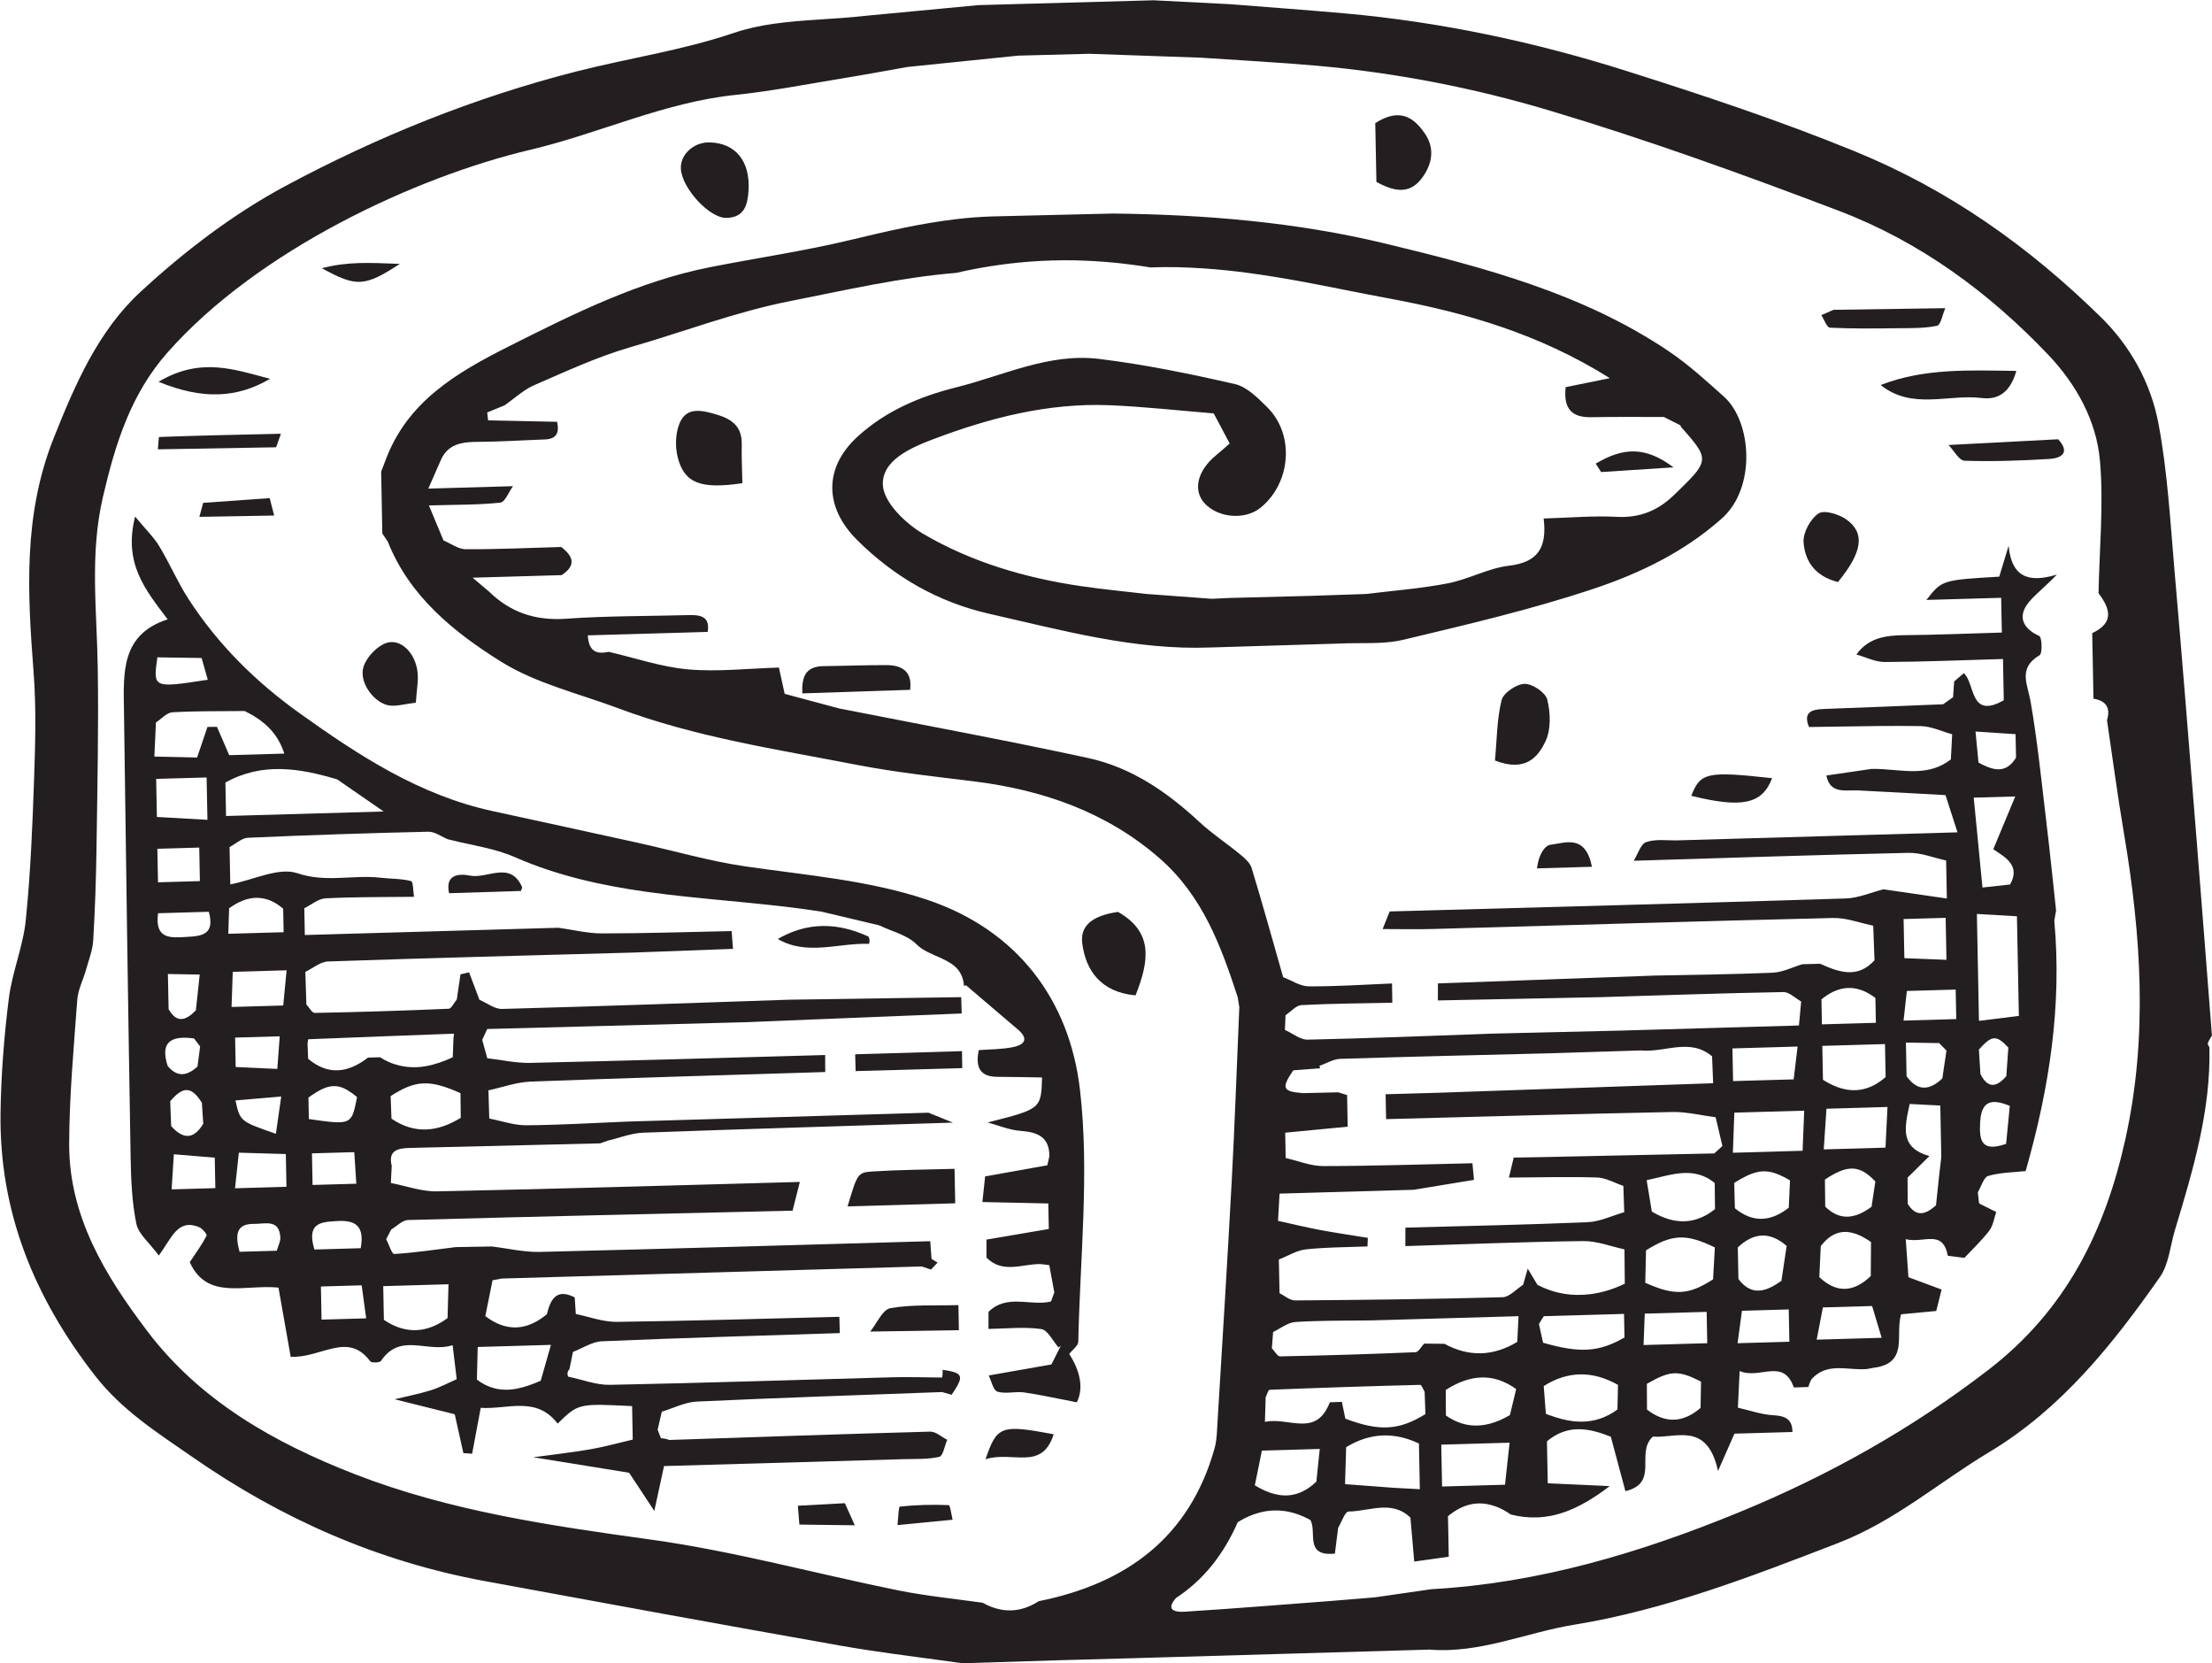 <?xml version="1.0" encoding="UTF-8" standalone="no"?>
<!-- Created with Inkscape (http://www.inkscape.org/) -->

<svg
   version="1.1"
   id="svg1"
   width="222.103"
   height="166.972"
   viewBox="0 0 222.103 166.972"
   xmlns="http://www.w3.org/2000/svg"
   xmlns:svg="http://www.w3.org/2000/svg">
  <defs
     id="defs1">
    <clipPath
       clipPathUnits="userSpaceOnUse"
       id="clipPath7437">
      <path
         d="M 0,1805.568 H 2457.46 V 0 H 0 Z"
         transform="translate(-617.939,-1438.003)"
         id="path7437" />
    </clipPath>
    <clipPath
       clipPathUnits="userSpaceOnUse"
       id="clipPath7439">
      <path
         d="M 0,1805.568 H 2457.46 V 0 H 0 Z"
         transform="translate(-496.681,-1462.14)"
         id="path7439" />
    </clipPath>
    <clipPath
       clipPathUnits="userSpaceOnUse"
       id="clipPath7441">
      <path
         d="M 0,1805.568 H 2457.46 V 0 H 0 Z"
         transform="translate(-541.255,-1446.216)"
         id="path7441" />
    </clipPath>
    <clipPath
       clipPathUnits="userSpaceOnUse"
       id="clipPath7443">
      <path
         d="M 0,1805.568 H 2457.46 V 0 H 0 Z"
         transform="translate(-524.73,-1486.143)"
         id="path7443" />
    </clipPath>
    <clipPath
       clipPathUnits="userSpaceOnUse"
       id="clipPath7445">
      <path
         d="M 0,1805.568 H 2457.46 V 0 H 0 Z"
         transform="translate(-581.407,-1465.264)"
         id="path7445" />
    </clipPath>
    <clipPath
       clipPathUnits="userSpaceOnUse"
       id="clipPath7447">
      <path
         d="M 0,1805.568 H 2457.46 V 0 H 0 Z"
         transform="translate(-553.014,-1453.868)"
         id="path7447" />
    </clipPath>
    <clipPath
       clipPathUnits="userSpaceOnUse"
       id="clipPath7449">
      <path
         d="M 0,1805.568 H 2457.46 V 0 H 0 Z"
         transform="translate(-523.498,-1506.117)"
         id="path7449" />
    </clipPath>
    <clipPath
       clipPathUnits="userSpaceOnUse"
       id="clipPath7451">
      <path
         d="M 0,1805.568 H 2457.46 V 0 H 0 Z"
         transform="translate(-534.573,-1434.328)"
         id="path7451" />
    </clipPath>
    <clipPath
       clipPathUnits="userSpaceOnUse"
       id="clipPath7453">
      <path
         d="M 0,1805.568 H 2457.46 V 0 H 0 Z"
         transform="translate(-572.476,-1508.82)"
         id="path7453" />
    </clipPath>
    <clipPath
       clipPathUnits="userSpaceOnUse"
       id="clipPath7455">
      <path
         d="M 0,1805.568 H 2457.46 V 0 H 0 Z"
         transform="translate(-618.055,-1492.555)"
         id="path7455" />
    </clipPath>
    <clipPath
       clipPathUnits="userSpaceOnUse"
       id="clipPath7457">
      <path
         d="M 0,1805.568 H 2457.46 V 0 H 0 Z"
         transform="translate(-607.233,-1478.701)"
         id="path7457" />
    </clipPath>
    <clipPath
       clipPathUnits="userSpaceOnUse"
       id="clipPath7459">
      <path
         d="M 0,1805.568 H 2457.46 V 0 H 0 Z"
         transform="translate(-498.193,-1469.401)"
         id="path7459" />
    </clipPath>
    <clipPath
       clipPathUnits="userSpaceOnUse"
       id="clipPath7461">
      <path
         d="M 0,1805.568 H 2457.46 V 0 H 0 Z"
         transform="translate(-480.764,-1493.777)"
         id="path7461" />
    </clipPath>
    <clipPath
       clipPathUnits="userSpaceOnUse"
       id="clipPath7463">
      <path
         d="M 0,1805.568 H 2457.46 V 0 H 0 Z"
         transform="translate(-529.245,-1470.318)"
         id="path7463" />
    </clipPath>
    <clipPath
       clipPathUnits="userSpaceOnUse"
       id="clipPath7465">
      <path
         d="M 0,1805.568 H 2457.46 V 0 H 0 Z"
         transform="translate(-614.693,-1497.994)"
         id="path7465" />
    </clipPath>
    <clipPath
       clipPathUnits="userSpaceOnUse"
       id="clipPath7467">
      <path
         d="M 0,1805.568 H 2457.46 V 0 H 0 Z"
         transform="translate(-534.355,-1422.271)"
         id="path7467" />
    </clipPath>
    <clipPath
       clipPathUnits="userSpaceOnUse"
       id="clipPath7469">
      <path
         d="M 0,1805.568 H 2457.46 V 0 H 0 Z"
         transform="translate(-480.714,-1488.692)"
         id="path7469" />
    </clipPath>
    <clipPath
       clipPathUnits="userSpaceOnUse"
       id="clipPath7471">
      <path
         d="M 0,1805.568 H 2457.46 V 0 H 0 Z"
         transform="translate(-596.185,-1462.608)"
         id="path7471" />
    </clipPath>
    <clipPath
       clipPathUnits="userSpaceOnUse"
       id="clipPath7473">
      <path
         d="M 0,1805.568 H 2457.46 V 0 H 0 Z"
         transform="translate(-623.169,-1487.97)"
         id="path7473" />
    </clipPath>
    <clipPath
       clipPathUnits="userSpaceOnUse"
       id="clipPath7475">
      <path
         d="M 0,1805.568 H 2457.46 V 0 H 0 Z"
         transform="translate(-533.224,-1443.148)"
         id="path7475" />
    </clipPath>
    <clipPath
       clipPathUnits="userSpaceOnUse"
       id="clipPath7477">
      <path
         d="M 0,1805.568 H 2457.46 V 0 H 0 Z"
         transform="translate(-548.172,-1414.54)"
         id="path7477" />
    </clipPath>
    <clipPath
       clipPathUnits="userSpaceOnUse"
       id="clipPath7479">
      <path
         d="M 0,1805.568 H 2457.46 V 0 H 0 Z"
         transform="translate(-489.133,-1485.02)"
         id="path7479" />
    </clipPath>
    <clipPath
       clipPathUnits="userSpaceOnUse"
       id="clipPath7481">
      <path
         d="M 0,1805.568 H 2457.46 V 0 H 0 Z"
         transform="translate(-585.615,-1458.928)"
         id="path7481" />
    </clipPath>
    <clipPath
       clipPathUnits="userSpaceOnUse"
       id="clipPath7483">
      <path
         d="M 0,1805.568 H 2457.46 V 0 H 0 Z"
         transform="translate(-594.848,-1487.335)"
         id="path7483" />
    </clipPath>
    <clipPath
       clipPathUnits="userSpaceOnUse"
       id="clipPath7485">
      <path
         d="M 0,1805.568 H 2457.46 V 0 H 0 Z"
         transform="translate(-493.061,-1502.327)"
         id="path7485" />
    </clipPath>
    <clipPath
       clipPathUnits="userSpaceOnUse"
       id="clipPath7487">
      <path
         d="M 0,1805.568 H 2457.46 V 0 H 0 Z"
         transform="translate(-536.589,-1409.096)"
         id="path7487" />
    </clipPath>
    <clipPath
       clipPathUnits="userSpaceOnUse"
       id="clipPath7489">
      <path
         d="M 0,1805.568 H 2457.46 V 0 H 0 Z"
         transform="translate(-533.193,-1407.69)"
         id="path7489" />
    </clipPath>
    <clipPath
       clipPathUnits="userSpaceOnUse"
       id="clipPath7491">
      <path
         d="M 0,1805.568 H 2457.46 V 0 H 0 Z"
         transform="translate(-527.393,-1451.828)"
         id="path7491" />
    </clipPath>
    <clipPath
       clipPathUnits="userSpaceOnUse"
       id="clipPath7493">
      <path
         d="M 0,1805.568 H 2457.46 V 0 H 0 Z"
         transform="translate(-504.219,-1456.599)"
         id="path7493" />
    </clipPath>
  </defs>
  <g
     id="layer-MC1"
     transform="translate(-6024.671,-377.4)">
    <path
       id="path7436"
       d="M 0,0 C -0.066,-1.308 0.067,-2.263 1.957,-1.599 2.043,-0.716 2.135,0.235 2.235,1.259 0.756,1.879 0.078,1.549 0,0 M -0.092,5.499 C -0.053,4.886 -0.015,4.273 0.023,3.66 0.574,2.552 1.238,2.646 1.973,3.5 1.996,3.829 2.02,4.158 2.043,4.488 2.07,4.875 2.098,5.263 2.125,5.651 v 0 C 2.012,5.772 1.908,5.878 1.81,5.968 1.615,6.148 1.445,6.265 1.283,6.318 0.877,6.451 0.515,6.185 -0.092,5.499 m 2.865,10.04 c -0.752,0.043 -1.705,0.098 -3.017,0.174 0.057,-2.934 0.104,-5.375 0.156,-8.053 1.134,0.142 2.099,0.263 3.006,0.377 -0.049,2.536 -0.094,4.858 -0.145,7.502 M 2.704,27.48 c -0.011,0.554 -0.022,1.107 -0.035,1.772 -0.972,0.064 -1.836,0.122 -3.016,0.2 0.022,-0.23 0.043,-0.447 0.062,-0.654 0.06,-0.621 0.111,-1.153 0.161,-1.685 0.77,-0.415 1.526,-0.726 2.194,-0.312 0.222,0.138 0.434,0.357 0.634,0.679 m -3.186,-3.008 c 0.058,-0.595 0.115,-1.178 0.171,-1.752 0.06,-0.619 0.119,-1.227 0.178,-1.829 0.104,-1.076 0.207,-2.132 0.309,-3.188 v 0 c 0.694,0.076 1.388,0.153 2.081,0.229 0.855,1.514 -0.529,2.123 -1.264,2.658 0.581,1.396 1.036,2.488 1.653,3.971 -1.28,-0.037 -2.005,-0.057 -3.128,-0.089 M -2.536,12.26 c -0.024,1.277 -0.041,2.139 -0.061,3.161 -1.111,-0.032 -2.072,-0.059 -3.167,-0.091 0.02,-0.995 0.036,-1.855 0.057,-2.946 0.975,-0.038 1.948,-0.077 3.171,-0.124 M -1.798,7.797 C -1.814,8.62 -1.826,9.252 -1.841,10.02 -3.089,9.984 -4.191,9.952 -5.52,9.914 -5.596,9.229 -5.666,8.596 -5.767,7.683 c 1.383,0.04 2.649,0.076 3.969,0.114 M -2.846,3.328 c 0.103,0.7 0.207,1.4 0.31,2.1 C -2.721,5.615 -2.905,5.802 -3.089,5.989 -3.825,6 -4.56,6.011 -5.59,6.027 -5.581,5.565 -5.572,5.133 -5.564,4.715 -5.556,4.298 -5.548,3.896 -5.541,3.494 -5.439,3.35 -5.334,3.226 -5.23,3.12 -4.914,2.801 -4.588,2.645 -4.25,2.635 -3.8,2.622 -3.331,2.867 -2.846,3.328 m -2.621,-7.473 c 0.005,-0.658 0.011,-1.316 0.016,-1.973 0.161,-0.262 0.328,-0.442 0.499,-0.554 0.512,-0.336 1.063,-0.061 1.628,0.444 0.079,0.74 0.158,1.481 0.236,2.221 0.054,0.473 0.109,0.946 0.163,1.419 -0.023,1.215 -0.047,2.429 -0.075,3.875 -0.652,0.033 -1.386,0.07 -2.305,0.117 -0.379,-1.739 -0.778,-3.292 1.487,-3.921 -0.549,-0.543 -1.1,-1.085 -1.649,-1.628 m -2.669,-9.666 c -1.251,-0.036 -2.382,-0.069 -3.708,-0.106 -0.139,-0.725 -0.28,-1.456 -0.467,-2.427 1.697,0.048 3.224,0.092 4.894,0.14 -0.266,0.885 -0.486,1.617 -0.719,2.393 m -0.042,7.474 c 0.096,0.635 0.191,1.27 0.286,1.905 -1.176,1.254 -2.092,1.288 -3.799,0.141 0.008,-0.679 0.016,-1.357 0.024,-2.035 v 0 c 0.287,-0.283 0.576,-0.479 0.865,-0.6 0.289,-0.122 0.579,-0.169 0.87,-0.154 0.291,0.015 0.583,0.092 0.875,0.22 0.293,0.128 0.586,0.307 0.879,0.523 m -1.033,-2.098 c -0.98,0.397 -1.922,0.267 -2.791,-0.862 -0.037,-0.779 -0.074,-1.558 -0.111,-2.337 0.163,-0.154 0.326,-0.288 0.489,-0.401 1.139,-0.794 2.268,-0.591 3.387,0.48 0.006,0.855 0.012,1.709 0.019,2.564 -0.335,0.232 -0.666,0.423 -0.993,0.556 m -2.363,9.48 c -0.068,-1.003 -0.13,-1.937 -0.205,-3.062 1.619,0.046 3.019,0.086 4.651,0.133 0.05,1.025 0.092,1.885 0.15,3.061 C -8.675,1.128 -9.999,1.09 -11.574,1.045 m 3.722,6.471 C -7.864,8.14 -7.877,8.765 -7.889,9.389 -8.06,9.52 -8.232,9.634 -8.403,9.73 c -1.198,0.676 -2.381,0.512 -3.55,-0.45 0.01,-0.553 0.021,-1.106 0.036,-1.88 1.3,0.037 2.574,0.074 4.065,0.116 m -4.035,-1.737 c 0.017,-0.861 0.033,-1.707 0.049,-2.554 h 10e-4 c 0.604,-0.384 1.204,-0.639 1.798,-0.738 0.991,-0.164 1.966,0.107 2.921,0.945 -0.015,0.782 -0.03,1.564 -0.048,2.482 -1.541,-0.044 -3,-0.086 -4.721,-0.135 m -1.861,-0.051 c -1.73,-0.05 -3.259,-0.093 -4.909,-0.141 0.016,-0.833 0.03,-1.554 0.047,-2.46 1.484,0.042 2.903,0.083 4.564,0.13 0.083,0.685 0.181,1.495 0.298,2.471 m 0.375,-7.847 c 0.042,1.047 0.079,1.962 0.122,3.02 -1.842,-0.052 -3.404,-0.097 -5.262,-0.15 -0.038,-1.045 -0.073,-1.963 -0.112,-3.02 1.835,0.052 3.395,0.097 5.252,0.15 m -4.085,-4.941 c 1.015,-0.395 2.029,-0.145 3.044,0.654 0.031,0.685 0.061,1.37 0.093,2.055 -0.302,0.185 -0.574,0.32 -0.836,0.431 -0.117,0.049 -0.234,0.094 -0.346,0.129 -0.453,0.139 -0.877,0.163 -1.334,0.053 -0.493,-0.119 -1.027,-0.385 -1.684,-0.801 0.016,-0.636 0.031,-1.272 0.048,-1.908 0.338,-0.279 0.676,-0.482 1.015,-0.613 m 2.885,-2.226 c -1.252,1.091 -2.478,1.031 -3.681,-0.114 0.016,-0.793 0.032,-1.586 0.048,-2.379 1.011,-1.339 2.114,-0.936 3.238,-0.136 0.131,0.877 0.263,1.753 0.395,2.629 m -3.367,-4.883 c -0.095,-0.697 -0.191,-1.41 -0.33,-2.443 1.567,0.045 2.657,0.076 3.902,0.112 -0.016,0.832 -0.03,1.554 -0.047,2.432 -1.148,-0.032 -2.231,-0.064 -3.525,-0.101 M -54.1,-24.698 c -0.04,-0.195 -0.082,-0.398 -0.124,-0.609 -0.129,-0.629 -0.269,-1.317 -0.409,-2.004 v -0.001 c 1,-0.612 1.984,-0.907 2.942,-0.694 0.191,0.043 0.382,0.106 0.571,0.19 0.379,0.17 0.753,0.426 1.122,0.782 0.079,0.76 0.158,1.519 0.256,2.461 -1.394,-0.04 -2.686,-0.077 -4.358,-0.125 m 34.129,18.181 c -0.007,0.657 -0.014,1.315 -0.021,1.973 -0.205,0.167 -0.411,0.301 -0.618,0.407 -0.209,0.106 -0.418,0.184 -0.629,0.239 -0.106,0.028 -0.211,0.049 -0.318,0.066 -0.212,0.033 -0.425,0.045 -0.64,0.042 -0.964,-0.015 -1.946,-0.347 -2.916,-0.544 -0.013,-0.003 0.114,-0.718 0.176,-1.1 0.069,-0.42 0.138,-0.841 0.207,-1.262 0.605,-0.362 1.208,-0.6 1.806,-0.692 0.997,-0.153 1.982,0.102 2.953,0.871 m -2.677,-2.134 c -0.195,-0.009 -0.388,-0.035 -0.584,-0.079 -0.392,-0.088 -0.793,-0.248 -1.235,-0.482 -0.222,-0.117 -0.453,-0.252 -0.699,-0.406 -0.019,-0.815 -0.038,-1.631 -0.057,-2.446 0.83,-0.368 1.496,-0.591 2.101,-0.662 0.202,-0.024 0.397,-0.031 0.589,-0.022 0.385,0.02 0.758,0.108 1.151,0.264 0.392,0.158 0.804,0.384 1.266,0.681 0.044,0.801 0.089,1.602 0.134,2.403 -1.082,0.528 -1.886,0.781 -2.666,0.749 m -2.444,-12.957 c 1.368,-1.061 2.713,-1.013 4.034,0.122 0.012,0.661 0.024,1.322 0.036,1.984 -0.216,0.109 -0.414,0.204 -0.599,0.286 -0.923,0.406 -1.506,0.455 -2.334,0.125 -0.331,-0.132 -0.701,-0.325 -1.147,-0.58 0.004,-0.646 0.007,-1.291 0.01,-1.937 m 4.538,4.996 c -0.018,0.915 -0.03,1.556 -0.046,2.36 -1.518,-0.043 -2.953,-0.085 -4.661,-0.133 -0.028,-0.731 -0.056,-1.455 -0.091,-2.364 1.573,0.045 3,0.086 4.798,0.137 m -8.77,3.697 c 0.848,0.111 1.709,0.373 2.559,0.785 -0.008,0.862 -0.017,1.724 -0.025,2.586 v 0 c -0.518,0.11 -1.036,0.269 -1.553,0.399 -0.518,0.13 -1.036,0.231 -1.554,0.224 -4.466,-0.057 -8.931,-0.24 -13.397,-0.378 10e-4,0.464 0.002,0.927 0.003,1.391 4.583,0.126 9.166,0.214 13.745,0.411 0.92,0.039 1.826,0.491 2.739,0.752 -0.022,0.66 -0.044,1.32 -0.066,1.98 v 0 c -0.165,0.056 -0.33,0.121 -0.494,0.189 -0.494,0.204 -0.987,0.427 -1.488,0.442 -2.21,0.07 -4.426,0.007 -6.639,-0.006 0.12,0.502 0.241,1.003 0.361,1.505 0.69,0.012 1.38,0.024 2.07,0.036 4.346,0.093 8.693,0.185 13.039,0.278 0.204,0.186 0.407,0.371 0.611,0.556 -0.17,0.723 -0.339,1.446 -0.509,2.17 0,0 0,0 0,0 -0.457,0.058 -0.914,0.139 -1.372,0.214 -0.359,0.058 -0.719,0.113 -1.078,0.147 -0.272,0.025 -0.544,0.038 -0.816,0.032 -7.186,-0.143 -14.371,-0.35 -21.557,-0.536 -0.01,0.534 -0.021,1.068 -0.036,1.873 1.355,0.039 2.701,0.078 4.048,0.116 6.874,0.238 13.748,0.477 20.623,0.715 -0.027,0.675 -0.054,1.351 -0.081,2.027 -0.313,0.266 -0.635,0.441 -0.963,0.551 -0.219,0.074 -0.44,0.119 -0.663,0.142 -0.224,0.024 -0.449,0.026 -0.676,0.015 -1.019,-0.049 -2.065,-0.371 -3.07,-0.266 -2.295,-0.072 -4.589,-0.144 -6.884,-0.216 -5.248,-0.132 -10.497,-0.249 -15.744,-0.417 -0.53,-0.018 -1.054,-0.346 -1.58,-0.529 l 0.058,-0.179 c -0.675,-0.052 -1.35,-0.104 -2.024,-0.156 -0.917,-1.355 -0.814,-1.595 0.734,-1.718 0.886,0.021 1.77,0.042 2.656,0.062 0.221,-0.07 0.442,-0.14 0.664,-0.21 0.014,-0.747 0.029,-1.493 0.046,-2.378 -1.589,-0.153 -2.998,-0.288 -4.708,-0.452 0.006,-0.342 0.012,-0.666 0.019,-0.98 0.006,-0.314 0.012,-0.619 0.017,-0.924 l 10e-4,-10e-4 c 0.165,-0.037 0.33,-0.084 0.495,-0.13 0.305,-0.085 0.61,-0.174 0.914,-0.255 0.47,-0.126 0.941,-0.225 1.412,-0.225 3.748,0.003 7.497,0.131 11.245,0.213 0.039,-0.417 0.078,-0.834 0.117,-1.251 -1.511,-0.249 -3.022,-0.497 -4.533,-0.746 -3.348,-0.096 -6.696,-0.192 -10.112,-0.29 -0.054,-0.96 -0.085,-1.505 -0.115,-2.051 1.044,-0.229 2.083,-0.483 3.133,-0.681 1.205,-0.226 2.419,-0.402 3.63,-0.6 -0.004,-0.105 -0.008,-0.209 -0.012,-0.314 -0.004,-0.111 -0.008,-0.221 -0.012,-0.332 -1.161,-0.047 -2.327,-0.054 -3.486,-0.125 -0.386,-0.023 -0.772,-0.054 -1.156,-0.096 -0.697,-0.075 -1.358,-0.498 -2.036,-0.764 0.018,-0.845 0.036,-1.69 0.054,-2.535 v 0 c 0.193,-0.095 0.387,-0.232 0.58,-0.345 0.194,-0.112 0.387,-0.201 0.581,-0.2 5.213,0.037 10.428,0.098 15.64,0.241 0.519,0.014 1.028,0.608 1.542,0.933 0.117,0.406 0.234,0.813 0.351,1.22 0.242,-0.404 0.484,-0.809 0.726,-1.213 1.233,-0.656 2.612,-0.891 4.026,-0.706 m -3.547,-6.924 c 0.053,-0.698 0.107,-1.397 0.161,-2.095 0.104,-0.041 0.207,-0.074 0.31,-0.111 0.586,-0.212 1.169,-0.373 1.747,-0.439 0.227,-0.026 0.453,-0.038 0.678,-0.035 0.451,0.007 0.898,0.076 1.341,0.223 0.443,0.148 0.882,0.373 1.316,0.692 0.013,0.618 0.027,1.236 0.041,1.853 -0.468,0.265 -0.936,0.464 -1.403,0.597 -0.467,0.133 -0.933,0.199 -1.399,0.195 -0.467,-0.004 -0.932,-0.077 -1.398,-0.223 -0.465,-0.145 -0.93,-0.363 -1.394,-0.657 m -0.049,3.262 c 0.699,-0.2 1.311,-0.344 1.866,-0.43 0.555,-0.087 1.053,-0.116 1.525,-0.086 0.942,0.061 1.776,0.359 2.741,0.911 -0.011,0.544 -0.021,1.087 -0.034,1.776 -2.064,-0.06 -4.056,-0.117 -6.047,-0.173 0,0 0,-10e-4 0,-10e-4 h -10e-4 c -0.121,-0.195 -0.241,-0.39 -0.362,-0.585 0.104,-0.471 0.208,-0.941 0.312,-1.412 m -7.428,-0.081 c 1.845,-1.001 3.673,-0.948 5.483,0.144 0.027,0.536 0.054,1.072 0.096,1.937 -1.891,-0.054 -3.745,-0.107 -5.58,-0.16 -1.836,-0.052 -3.652,-0.105 -5.469,-0.157 -1.44,-0.021 -2.882,-0.01 -4.32,-0.054 -0.48,-0.015 -0.959,-0.035 -1.438,-0.066 -0.571,-0.036 -1.12,-0.489 -1.679,-0.752 -0.032,-0.408 -0.063,-0.816 -0.094,-1.224 0.052,-0.053 0.103,-0.118 0.155,-0.186 0.155,-0.204 0.31,-0.43 0.463,-0.427 3.402,0.065 6.803,0.169 10.203,0.314 0.224,0.009 0.434,0.423 0.651,0.648 0.51,-0.006 1.019,-0.011 1.529,-0.017 m 4.932,-5.367 c 0.031,0.13 0.062,0.26 0.093,0.39 0.125,0.523 0.25,1.047 0.375,1.57 v 0 c -0.886,0.64 -1.771,0.907 -2.655,0.871 -0.442,-0.017 -0.883,-0.11 -1.325,-0.27 -0.441,-0.159 -0.883,-0.385 -1.324,-0.667 0.005,-0.642 0.009,-1.284 0.014,-1.925 v 0 c 0.2,-0.14 0.401,-0.259 0.601,-0.359 0.402,-0.199 0.803,-0.319 1.205,-0.371 1.004,-0.128 2.009,0.175 3.016,0.761 m -5.173,-2.227 c 0.021,-1.087 0.039,-2.027 0.061,-3.152 1.567,0.045 3.075,0.088 4.74,0.135 0.112,1.023 0.216,1.979 0.346,3.165 -1.762,-0.051 -3.366,-0.097 -5.147,-0.148 m -7.248,-2.972 v -0.001 c 1.214,-0.091 2.428,-0.183 3.642,-0.275 0.27,-0.014 0.539,-0.029 0.855,-0.046 0.317,-0.016 0.68,-0.036 1.136,-0.061 -0.023,1.223 -0.045,2.331 -0.066,3.439 -1.868,0.89 -3.696,0.816 -5.483,-0.273 -0.028,-0.928 -0.056,-1.856 -0.084,-2.783 m 0.023,4.928 c 2.573,-0.969 4.032,-0.886 6.031,0.344 -0.019,0.559 -0.038,1.118 -0.057,1.676 v 0.001 c -0.028,0.045 -0.056,0.101 -0.084,0.158 -0.029,0.059 -0.058,0.12 -0.086,0.175 -0.057,0.109 -0.113,0.194 -0.168,0.193 -3.781,-0.095 -7.562,-0.219 -11.342,-0.371 -0.104,-0.004 -0.197,-0.364 -0.295,-0.558 -0.012,-0.409 -0.025,-0.818 -0.04,-1.322 -0.005,-0.167 -0.011,-0.346 -0.016,-0.538 0.219,0.05 0.445,0.069 0.673,0.068 0.229,0 0.46,-0.021 0.692,-0.048 0.231,-0.027 0.462,-0.061 0.69,-0.09 0.972,-0.121 1.887,-0.132 2.525,0.912 0.11,0.181 0.215,0.384 0.308,0.636 l 0.454,0.014 c 0.151,0.005 0.302,0.01 0.453,0.015 0.088,-0.422 0.175,-0.843 0.262,-1.265 m 37.177,90.957 c -7.199,2.738 -14.463,5.363 -21.847,7.567 -5.656,1.688 -11.508,2.828 -17.441,3.356 -1.454,0.13 -2.91,0.231 -4.367,0.326 -1.456,0.094 -2.914,0.181 -4.37,0.281 -0.875,0.03 -1.749,0.061 -2.624,0.092 -1.936,0.068 -3.872,0.136 -5.808,0.204 -1.79,-0.047 -3.58,-0.093 -5.37,-0.14 v 0 c -2.776,-0.285 -5.551,-0.569 -8.327,-0.853 -1.646,-0.29 -3.29,-0.598 -4.939,-0.866 -2.666,-0.434 -5.325,-0.958 -8.007,-1.236 -5.385,-0.556 -10.277,-2.907 -15.459,-4.131 -8.671,-2.049 -20.508,-7.557 -27.316,-15.244 -2.808,-3.17 -3.955,-6.922 -4.885,-10.899 -0.999,-4.276 -0.463,-8.5 -0.393,-12.76 0.075,-4.524 -0.027,-9.053 -0.09,-13.579 -0.033,-2.352 -0.11,-4.706 -0.25,-7.055 -0.044,-0.748 -0.339,-1.486 -0.544,-2.222 -0.212,-0.757 -0.602,-1.497 -0.658,-2.261 -0.263,-3.61 -0.597,-7.226 -0.609,-10.839 -0.018,-5.47 2.727,-9.934 5.877,-14.095 3.985,-5.263 9.573,-8.425 15.659,-10.789 7.151,-2.777 14.679,-3.867 22.265,-4.917 6.268,-0.867 12.409,-2.564 18.621,-3.821 0.526,-0.107 1.055,-0.199 1.586,-0.283 1.194,-0.189 2.397,-0.335 3.597,-0.492 0.402,-0.052 0.804,-0.104 1.205,-0.162 0.178,-0.099 0.356,-0.186 0.533,-0.26 0.533,-0.222 1.063,-0.328 1.591,-0.315 0.352,0.009 0.704,0.07 1.054,0.185 0.35,0.116 0.699,0.285 1.047,0.508 6.615,1.33 11.342,4.806 13.232,11.47 0.181,0.633 0.19,1.319 0.23,1.983 0.366,6.06 0.748,12.119 1.072,18.181 0.233,4.366 0.385,8.735 0.572,13.103 -0.041,0.25 -0.081,0.5 -0.122,0.749 -1.261,3.865 -2.644,7.621 -5.867,10.442 -3.98,3.485 -8.811,5.154 -13.875,5.79 -2.977,0.375 -5.954,0.683 -8.91,1.255 -6.056,1.173 -12.174,2.083 -17.976,4.256 -2.984,1.118 -6.217,1.87 -8.862,3.523 -3.548,2.216 -6.892,4.912 -8.527,9.033 -0.138,0.206 -0.276,0.412 -0.414,0.619 -0.029,1.552 -0.058,3.104 -0.087,4.657 0.102,0.264 0.204,0.528 0.306,0.792 1.627,4.463 5.345,6.646 9.345,8.656 4.885,2.456 9.756,4.891 15.173,5.957 3.503,0.69 7.046,1.204 10.514,2.037 1.321,0.318 2.64,0.631 3.965,0.904 1.357,0.28 2.72,0.517 4.096,0.675 0.861,0.099 1.728,0.168 2.602,0.195 3.033,0.073 6.067,0.146 9.1,0.218 6.927,-0.076 13.809,-0.638 20.531,-2.26 7.464,-1.8 14.903,-3.761 21.358,-8.111 1.484,-1.001 2.822,-2.225 4.158,-3.421 2.098,-1.881 2.437,-6.857 -0.156,-9.165 -2.857,-2.543 -6.211,-4.15 -9.708,-5.313 -4.67,-1.555 -9.49,-2.681 -14.285,-3.825 -0.575,-0.137 -1.167,-0.201 -1.767,-0.23 -0.2,-0.01 -0.401,-0.016 -0.603,-0.02 -0.805,-0.016 -1.619,0.004 -2.419,-0.036 -3.24,-0.099 -6.48,-0.198 -9.72,-0.296 -5.726,-0.221 -11.167,1.289 -16.65,2.529 -3.882,0.878 -7.177,2.771 -9.983,5.557 -2.471,2.453 -2.56,5.462 0.083,7.843 2.084,1.876 4.581,2.96 7.374,3.659 3.567,0.892 6.994,2.602 10.76,2.142 3.444,-0.421 6.86,-1.122 10.24,-1.896 0.908,-0.209 1.73,-1.05 2.438,-1.753 2.069,-2.054 1.787,-5.69 -0.513,-7.558 -1.16,-0.941 -3.184,-0.78 -4.215,0.335 -0.904,0.98 -0.539,2.474 0.88,3.629 0.346,0.281 0.676,0.581 1.012,0.872 -0.413,0.779 -0.809,1.524 -1.204,2.268 -2.653,0.214 -5.253,0.511 -7.862,0.616 -4.608,0.186 -9.013,-0.948 -13.279,-2.565 -1.679,-0.637 -3.887,-1.595 -3.78,-3.46 0.074,-1.308 1.706,-2.883 3.048,-3.668 3.618,-2.118 7.65,-3.307 11.832,-3.925 1.647,-0.244 3.308,-0.398 4.963,-0.594 1.644,-0.122 3.289,-0.244 4.933,-0.366 0.445,0.021 0.889,0.043 1.333,0.064 2.031,0.052 4.061,0.104 6.091,0.157 1.409,0.048 2.818,0.095 4.227,0.143 2.05,0.257 4.119,0.409 6.142,0.803 1.556,0.303 3.029,1.139 4.585,1.324 2.112,0.251 2.894,1.265 2.62,3.556 1.905,0.055 3.716,0.22 5.511,0.125 1.717,-0.091 3.078,0.464 4.272,1.61 0.864,0.832 1.458,1.406 1.8,1.877 0.442,0.61 0.454,1.051 0.086,1.656 -0.257,0.422 -0.695,0.922 -1.316,1.622 0,10e-4 -0.011,0.024 -0.023,0.05 -0.017,0.038 -0.038,0.083 -0.038,0.083 -0.413,0.208 -0.826,0.415 -1.239,0.622 -1.824,-0.003 -3.647,0.02 -5.47,-0.017 -1.458,-0.029 -2.101,0.627 -1.928,2.263 0.909,0.185 1.878,0.382 3.33,0.677 -5.297,3.327 -10.839,4.929 -16.579,5.992 -2.235,0.414 -4.462,0.884 -6.698,1.296 -1.269,0.234 -2.541,0.441 -3.817,0.617 -1.197,0.164 -2.399,0.289 -3.608,0.367 -1.291,0.084 -2.589,0.122 -3.899,0.066 -0.483,0.083 -0.966,0.148 -1.448,0.212 -1.25,0.165 -2.499,0.268 -3.746,0.307 -0.133,0.004 -0.266,0.011 -0.399,0.014 -1.189,0.023 -2.377,-0.009 -3.564,-0.101 -1.827,-0.142 -3.651,-0.422 -5.473,-0.84 -4.227,-0.348 -8.337,-1.304 -12.49,-2.122 -4.154,-0.817 -8.029,-2.315 -12.034,-3.47 -2.488,-0.718 -4.871,-1.828 -7.258,-2.861 -0.61,-0.264 -1.146,-0.698 -1.689,-1.115 -0.181,-0.14 -0.363,-0.277 -0.549,-0.406 -0.437,-0.18 -0.874,-0.36 -1.31,-0.539 0.022,-0.198 0.044,-0.395 0.067,-0.593 1.731,-0.036 3.463,-0.073 5.195,-0.11 0.177,-0.772 0.003,-1.296 -0.926,-1.329 -1.686,-0.059 -3.374,-0.173 -5.06,-0.181 -0.447,-0.002 -0.875,-0.025 -1.263,-0.117 -0.258,-0.062 -0.499,-0.154 -0.717,-0.293 -0.217,-0.139 -0.411,-0.324 -0.576,-0.57 -0.082,-0.123 -0.157,-0.261 -0.224,-0.416 -0.059,-0.133 -0.117,-0.266 -0.179,-0.407 -0.061,-0.141 -0.127,-0.29 -0.2,-0.456 -0.146,-0.332 -0.321,-0.73 -0.554,-1.262 2.452,0.071 4.415,0.127 6.378,0.183 -0.316,-0.432 -0.598,-1.199 -0.954,-1.238 -1.628,-0.178 -3.277,-0.151 -5.38,-0.212 0.355,-0.849 0.619,-1.485 0.862,-2.067 0.081,-0.194 0.16,-0.382 0.238,-0.57 0.139,-0.058 0.279,-0.128 0.418,-0.201 0.418,-0.218 0.835,-0.458 1.257,-0.46 2.396,-0.012 4.794,0.102 7.191,0.169 0.676,-0.513 0.989,-1.036 0.629,-1.575 -0.12,-0.18 -0.316,-0.362 -0.597,-0.545 -2.065,-0.059 -4.129,-0.118 -6.706,-0.192 0.554,-0.469 0.83,-0.703 1.037,-0.878 0.069,-0.059 0.131,-0.11 0.192,-0.162 0.201,-0.197 0.407,-0.378 0.617,-0.546 0.42,-0.335 0.858,-0.613 1.317,-0.837 0.46,-0.223 0.94,-0.391 1.443,-0.505 0.756,-0.172 1.563,-0.225 2.43,-0.163 3.076,0.217 6.168,0.192 9.253,0.273 0.221,0.006 0.432,0.002 0.622,-0.025 0.189,-0.028 0.358,-0.078 0.492,-0.166 0.268,-0.175 0.401,-0.498 0.301,-1.075 -2.218,-0.064 -4.437,-0.127 -6.72,-0.193 -0.761,-0.022 -1.529,-0.044 -2.307,-0.066 0.08,-1.271 0.701,-1.425 1.579,-1.241 1.989,-0.46 3.956,-1.143 5.974,-1.321 2.223,-0.197 4.491,0.069 6.843,0.136 0.083,-0.377 0.157,-0.718 0.228,-1.042 0.071,-0.324 0.138,-0.631 0.205,-0.937 1.365,-0.366 2.73,-0.732 4.095,-1.097 6.258,-1.235 12.534,-2.387 18.766,-3.736 3.261,-0.705 5.948,-2.561 8.368,-4.807 0.966,-0.896 2.086,-1.629 3.106,-2.47 0.336,-0.277 0.724,-0.619 0.841,-1.006 0.413,-1.364 0.811,-2.734 1.203,-4.105 0.392,-1.371 0.778,-2.743 1.169,-4.114 0.321,-0.122 0.64,-0.293 0.96,-0.435 0.32,-0.142 0.641,-0.254 0.964,-0.256 2.091,-0.015 4.185,0.132 6.278,0.216 0.007,-0.483 0.014,-0.967 0.021,-1.45 C -45.416,9.002 -46.558,8.988 -47.699,8.965 -48.839,8.942 -49.98,8.909 -51.119,8.85 -51.53,8.828 -51.92,8.354 -52.32,8.088 -52.336,7.721 -52.353,7.353 -52.369,6.985 v 0 c 0.431,-0.193 0.862,-0.518 1.292,-0.663 0.143,-0.048 0.286,-0.077 0.429,-0.074 4.68,0.1 9.359,0.292 14.039,0.457 3.2,0.076 6.4,0.151 9.6,0.226 v 0 c 2.212,0.064 4.423,0.127 6.646,0.191 2.224,0.063 4.458,0.128 6.715,0.192 0.033,0.354 0.062,0.669 0.09,0.963 0.027,0.295 0.053,0.569 0.078,0.844 -0.335,0.186 -0.671,0.497 -1.006,0.637 -0.112,0.047 -0.223,0.075 -0.334,0.073 -2.289,-0.041 -4.576,-0.102 -6.864,-0.17 -2.288,-0.068 -4.576,-0.143 -6.863,-0.212 -0.035,-10e-4 -0.071,-0.002 -0.106,-0.002 -4.065,-0.082 -8.129,-0.164 -12.194,-0.246 0.002,0.427 0.004,0.854 0.006,1.282 5.456,0.197 10.911,0.394 16.367,0.591 2.957,0.064 5.916,0.088 8.872,0.219 0.741,0.033 1.469,0.413 2.204,0.634 0.447,0.012 0.895,0.024 1.343,0.036 1.405,-0.625 2.806,-1.153 4.099,0.26 -0.032,0.869 -0.065,1.738 -0.098,2.607 -0.756,0.152 -1.513,0.416 -2.268,0.528 -0.252,0.037 -0.503,0.057 -0.754,0.052 -10.056,-0.238 -20.11,-0.55 -30.164,-0.829 -1.255,-0.035 -2.512,-0.005 -3.768,-0.004 0.177,0.441 0.354,0.882 0.532,1.324 5.727,0.158 11.454,0.313 17.182,0.473 5.727,0.161 11.454,0.326 17.181,0.506 0.947,0.03 1.885,0.45 2.828,0.689 1.462,-0.212 2.925,-0.424 4.778,-0.693 -0.023,1.183 -0.04,2.023 -0.056,2.863 -0.471,0.101 -0.943,0.25 -1.414,0.371 -0.472,0.121 -0.943,0.215 -1.413,0.204 -6.902,-0.151 -13.802,-0.386 -20.703,-0.595 0.307,0.49 0.517,1.26 0.943,1.407 0.723,0.25 1.581,0.107 2.383,0.13 6.863,0.196 13.726,0.393 21.062,0.603 -0.27,0.836 -0.49,1.52 -0.699,2.166 -0.069,0.215 -0.137,0.427 -0.205,0.638 -2.194,0.118 -4.388,0.245 -6.583,0.352 -0.965,0.047 -2.102,-0.297 -2.391,1.122 1.128,0.165 2.256,0.331 3.384,0.496 1.135,0.033 2.301,-0.204 3.435,-0.159 0.882,0.036 1.745,0.242 2.559,0.879 0.033,0.63 0.066,1.261 0.099,1.891 -0.394,0.108 -0.788,0.258 -1.182,0.383 -0.394,0.125 -0.789,0.225 -1.186,0.232 -2.103,0.034 -4.207,-0.003 -6.312,-0.037 -0.701,-0.012 -1.403,-0.023 -2.104,-0.032 -0.113,0.274 -0.159,0.494 -0.15,0.67 0.009,0.176 0.073,0.308 0.18,0.408 0.213,0.198 0.6,0.264 1.067,0.28 3.003,0.107 6.005,0.235 9.007,0.355 0.249,0.177 0.498,0.355 0.747,0.532 0.028,0.395 0.055,0.79 0.082,1.185 0.173,0.148 0.345,0.296 0.727,0.624 0.867,-0.751 0.42,-3.516 3.011,-2.038 -0.015,0.768 -0.033,1.707 -0.06,3.105 -3.035,-0.087 -5.974,-0.212 -8.911,-0.225 -0.71,-0.003 -1.419,0.367 -2.128,0.565 0.901,1.266 2.212,1.442 3.638,1.455 2.385,0.021 4.77,0.124 7.315,0.197 -0.019,0.987 -0.033,1.703 -0.051,2.617 -1.889,-0.054 -3.681,-0.105 -5.631,-0.161 1.172,1.498 1.172,1.498 5.486,1.753 0.169,0.554 0.352,1.157 0.706,2.323 C 2.36,41.23 3.469,40.567 5.786,41.269 4.515,39.966 3.687,39.431 3.343,38.683 2.927,37.777 3.489,37.083 4.452,36.649 4.662,36.554 4.703,35.331 4.48,35.199 2.826,34.222 3.574,33.018 3.803,31.699 4.32,28.72 4.621,25.701 4.982,22.695 5.117,21.577 5.24,20.457 5.361,19.337 5.482,18.217 5.599,17.097 5.721,15.977 5.677,15.718 5.632,15.458 5.588,15.199 6.16,8.885 5.25,2.721 3.429,-3.648 2.56,-3.743 1.551,-3.746 0.616,-4.011 0.265,-4.111 0.084,-4.819 -0.175,-5.25 c 0.03,-0.266 0.061,-0.531 0.091,-0.796 l 0.046,-0.063 C 0.38,-6.316 0.797,-6.524 1.215,-6.731 1.131,-6.968 1.072,-7.224 0.997,-7.468 0.923,-7.712 0.833,-7.945 0.688,-8.137 0.131,-8.87 -0.554,-9.509 -1.186,-10.186 c -0.417,0.054 -0.834,0.107 -1.251,0.161 -0.376,2.04 -1.83,0.904 -3.166,1.248 0.02,-0.293 0.04,-0.566 0.058,-0.824 0.055,-0.772 0.1,-1.406 0.145,-2.04 0,0 0,0 0.001,0 0.38,-0.142 0.762,-0.283 1.169,-0.435 0.408,-0.151 0.841,-0.313 1.328,-0.494 -0.11,-0.438 -0.256,-1.026 -0.403,-1.613 -0.87,-0.083 -1.74,-0.165 -2.644,-0.25 -0.149,-0.461 -0.146,-0.993 -0.152,-1.517 -0.003,-0.315 -0.01,-0.627 -0.054,-0.919 -0.089,-0.584 -0.329,-1.088 -0.998,-1.375 -0.065,-0.028 -0.143,-0.05 -0.217,-0.073 -0.052,-0.017 -0.097,-0.038 -0.154,-0.052 -0.136,-0.035 -0.286,-0.064 -0.45,-0.085 -10e-4,0 -10e-4,0 -10e-4,0 -0.18,-0.033 -0.36,-0.066 -0.54,-0.099 -0.615,-0.059 -1.26,0.038 -1.89,0.059 -0.102,0.003 -0.204,0.004 -0.305,0.003 -0.002,0 -0.005,0 -0.006,0 -0.201,-0.004 -0.399,-0.019 -0.594,-0.055 -0.492,-0.089 -0.961,-0.305 -1.386,-0.773 -0.109,-0.185 -0.188,-0.382 -0.238,-0.589 -0.366,-0.013 -0.732,-0.026 -1.099,-0.039 -0.784,2.263 -2.561,0.583 -4.081,1.241 -0.027,-0.565 -0.05,-1.052 -0.072,-1.499 -0.021,-0.447 -0.041,-0.854 -0.06,-1.262 v 0 c 0.444,-0.1 0.886,-0.23 1.329,-0.34 0.443,-0.111 0.887,-0.203 1.336,-0.227 0.917,-0.05 1.441,-0.304 1.443,-1.264 -1.463,-0.042 -2.926,-0.084 -4.368,-0.125 -0.37,-0.841 -0.656,-1.489 -1.237,-2.809 -0.823,3.763 -3.178,2.442 -4.906,2.587 -1.351,-1.218 0.52,-3.481 -2.07,-4.108 -0.365,1.36 -0.732,2.729 -1.098,4.097 -0.62,0.252 -1.237,0.45 -1.846,0.529 -0.203,0.026 -0.406,0.04 -0.607,0.038 -0.403,-0.004 -0.801,-0.07 -1.195,-0.216 -0.393,-0.146 -0.782,-0.372 -1.164,-0.696 0.019,-0.999 0.038,-1.999 0.061,-3.158 1.608,-0.073 3.138,-0.143 4.668,-0.213 -1.414,-1.081 -2.864,-1.934 -4.445,-2.241 -0.317,-0.062 -0.638,-0.101 -0.966,-0.117 -0.02,-0.001 -0.042,0.003 -0.062,0.002 -0.637,-0.024 -1.295,0.04 -1.984,0.218 -0.199,0.14 -0.398,0.262 -0.597,0.368 -0.352,0.187 -0.703,0.31 -1.053,0.385 -0.067,0.015 -0.135,0.031 -0.202,0.042 -0.373,0.057 -0.745,0.054 -1.116,-0.023 -0.589,-0.122 -1.175,-0.417 -1.758,-0.899 0.019,-0.965 0.038,-1.93 0.059,-3.054 -0.94,-0.131 -1.658,-0.231 -2.601,-0.363 -0.079,0.906 -0.15,1.724 -0.219,2.521 -0.024,0.265 -0.047,0.528 -0.07,0.791 -0.264,0.254 -0.538,0.429 -0.82,0.546 -0.188,0.078 -0.378,0.13 -0.572,0.163 -0.193,0.032 -0.388,0.044 -0.585,0.043 -0.888,-0.006 -1.808,-0.29 -2.687,-0.298 -0.13,-0.001 -0.26,-0.2 -0.389,-0.452 -0.098,-0.19 -0.195,-0.409 -0.292,-0.597 -0.033,-0.062 -0.065,-0.121 -0.098,-0.175 -0.08,-0.644 -0.161,-1.287 -0.244,-1.944 -1.462,-0.153 -1.614,0.536 -1.651,1.286 -0.015,0.299 -0.011,0.609 -0.066,0.878 -0.013,0.068 -0.03,0.133 -0.052,0.194 -0.022,0.062 -0.049,0.12 -0.082,0.174 -0.691,0.382 -1.379,0.611 -2.064,0.689 -1.141,0.131 -2.274,-0.156 -3.399,-0.85 -0.257,-0.578 -0.539,-1.136 -0.853,-1.669 -0.655,-1.112 -1.448,-2.114 -2.416,-2.978 -0.423,-0.378 -0.877,-0.732 -1.373,-1.054 v 0 c 0,0 -10e-4,0 -10e-4,0 -0.661,-0.742 -0.311,-0.98 0.155,-1.037 0.155,-0.019 0.323,-0.018 0.471,-0.009 3.681,0.232 7.359,0.533 11.038,0.811 1.107,0.091 2.215,0.182 3.322,0.274 1.419,0.204 2.838,0.408 4.257,0.613 8.078,0.448 15.734,2.744 23.144,5.784 6.706,2.751 12.994,6.264 18.794,10.731 5.879,4.527 8.795,10.488 10.321,17.382 1.709,7.723 1.183,15.408 -0.121,23.089 -0.238,1.403 -0.449,2.81 -0.654,4.219 -0.204,1.408 -0.402,2.818 -0.611,4.226 0.106,0.347 0.124,0.641 0.056,0.881 -0.115,0.399 -0.473,0.648 -1.075,0.746 -0.032,1.645 -0.063,3.291 -0.095,4.937 1.675,0.78 1.357,1.849 0.476,3.001 0.031,1.666 0.13,3.338 0.185,5.006 0.055,1.668 0.066,3.332 -0.079,4.981 -0.264,3.023 -1.801,5.769 -3.88,7.957 -4.464,4.698 -9.669,8.531 -15.783,10.855 M 9.092,60.659 c 2.235,-2.188 3.761,-4.961 4.334,-7.982 0.697,-3.671 0.895,-7.444 1.222,-11.181 0.581,-6.627 1.101,-13.259 1.634,-19.89 C 16.685,16.59 17.068,11.572 17.461,6.554 17.353,6.364 17.221,6.183 17.15,5.981 17.122,5.9 17.227,5.774 17.271,5.669 c 0.114,-4.762 -1.24,-9.266 -2.6,-13.77 -0.358,-1.187 -0.449,-2.558 -1.129,-3.528 -3.559,-5.08 -7.437,-9.939 -12.874,-13.195 -3.791,-2.271 -7.079,-5.183 -11.395,-6.847 -6.508,-2.509 -12.954,-5.013 -19.85,-6.139 -3.639,-0.595 -7.114,-2.188 -10.903,-1.874 -7.521,-0.218 -15.043,-0.437 -22.565,-0.655 v 0 c -1.83,-0.051 -3.66,-0.101 -5.489,-0.151 -2.375,-0.074 -4.75,-0.148 -7.126,-0.222 -2.297,0.327 -4.602,0.607 -6.895,0.953 -0.764,0.115 -1.527,0.238 -2.288,0.372 -8.939,1.579 -17.868,3.217 -26.795,4.862 -8.049,1.482 -15.323,4.689 -22.003,9.331 -2.651,1.843 -5.303,3.504 -7.358,6.144 -4.561,5.86 -7.214,12.307 -7.114,19.764 0.039,2.876 0.265,5.763 0.623,8.621 0.249,1.992 1.077,3.923 1.279,5.914 0.362,3.563 0.507,7.149 0.629,10.729 0.091,2.644 0.161,5.306 -0.04,7.937 -0.456,5.953 -0.799,11.817 1.507,17.616 1.612,4.055 3.356,8.083 6.543,11.026 3.283,3.033 6.954,5.844 10.887,7.956 6.949,3.731 14.283,6.693 21.98,8.651 3.935,1.001 7.945,1.579 11.846,2.9 1.932,0.655 4.023,0.843 6.129,0.985 1.264,0.086 2.533,0.155 3.777,0.299 2.836,0.268 5.672,0.537 8.508,0.805 4.395,0.122 8.791,0.243 13.185,0.364 1.929,-0.099 3.856,-0.198 5.785,-0.296 1.432,-0.114 2.865,-0.223 4.297,-0.334 1.433,-0.112 2.865,-0.227 4.295,-0.354 7.242,-0.644 14.337,-2.154 21.205,-4.327 5.781,-1.828 11.547,-3.742 17.201,-6.048 7.192,-2.933 13.173,-7.213 18.569,-12.499"
       style="fill:#231f20;fill-opacity:1;fill-rule:nonzero;stroke:none"
       transform="matrix(1.333,0,0,-1.333,6223.492,490.089)"
       clip-path="url(#clipPath7437)" />
    <path
       id="path7438"
       d="M 0,0 C -0.959,0.662 -1.716,1.184 -2.472,1.707 -3.001,1.865 -3.531,2.009 -4.059,2.13 -4.738,2.285 -5.417,2.399 -6.095,2.451 -6.471,2.481 -6.847,2.492 -7.222,2.479 -7.398,2.473 -7.573,2.461 -7.748,2.445 c -0.35,-0.034 -0.7,-0.089 -1.049,-0.17 -0.699,-0.161 -1.395,-0.422 -2.089,-0.809 0.015,-0.772 0.03,-1.545 0.048,-2.52 3.765,0.108 7.489,0.215 11.872,0.34 C 0.662,-0.457 0.32,-0.221 0,0 m -7.629,5.612 c -0.51,0.512 -1.124,0.903 -1.804,1.239 -1.362,-0.015 -2.727,-0.002 -4.089,-0.039 -0.454,-0.012 -0.907,-0.03 -1.361,-0.056 -0.423,-0.024 -0.825,-0.5 -1.237,-0.768 -0.035,-0.764 -0.07,-1.528 -0.117,-2.563 1.12,-0.026 2.184,-0.05 3.218,-0.074 0.089,0.263 0.172,0.507 0.252,0.742 0.191,0.564 0.361,1.064 0.53,1.562 0.112,10e-4 0.224,0.002 0.335,0.002 0.127,0.002 0.254,0.003 0.38,0.003 0.293,-0.679 0.587,-1.358 0.922,-2.133 1.277,0.037 2.595,0.074 4.15,0.119 -0.263,0.82 -0.669,1.453 -1.179,1.966 m -5.051,5.232 c -1.138,0.017 -2.24,0.033 -3.33,0.05 -0.334,-2.323 -0.334,-2.323 3.795,-1.687 -0.147,0.517 -0.292,1.027 -0.465,1.637 m -3.332,-14.366 c 0.018,-0.906 0.032,-1.637 0.049,-2.525 1.029,0.03 1.995,0.057 3.155,0.091 -0.016,0.84 -0.032,1.654 -0.049,2.524 -1.098,-0.031 -2.061,-0.058 -3.155,-0.09 m -0.035,2.396 c 1.221,-0.069 2.412,-0.137 3.807,-0.216 -0.023,1.153 -0.041,2.091 -0.062,3.191 -1.27,-0.037 -2.453,-0.071 -3.801,-0.109 0.018,-0.934 0.035,-1.779 0.056,-2.866 m 2.247,-9.032 c 1.088,0.06 2.153,0.141 1.663,1.892 -1.248,-0.036 -2.556,-0.073 -3.823,-0.11 -0.265,-2 0.979,-1.848 2.16,-1.782 m -1.432,-9.723 c 0.181,-0.22 0.364,-0.376 0.548,-0.475 0.184,-0.1 0.37,-0.143 0.557,-0.137 0.374,0.012 0.754,0.222 1.138,0.572 0.033,0.252 0.066,0.504 0.099,0.757 0.033,0.252 0.065,0.504 0.098,0.757 -0.152,0.2 -0.304,0.4 -0.455,0.601 -0.822,0.112 -1.472,0.066 -1.841,-0.245 -0.184,-0.155 -0.298,-0.376 -0.326,-0.677 -0.029,-0.301 0.027,-0.68 0.182,-1.153 m 2.41,6.886 c -0.891,0.016 -1.527,0.028 -2.396,0.044 0.019,-0.945 0.035,-1.794 0.052,-2.644 0.623,-1.107 1.324,-0.851 2.054,-0.094 0.089,0.83 0.179,1.661 0.29,2.694 m 0.163,-9.655 c -0.192,0.31 -0.376,0.545 -0.56,0.704 -0.275,0.239 -0.549,0.309 -0.845,0.211 -0.198,-0.066 -0.405,-0.206 -0.63,-0.42 -0.112,-0.107 -0.229,-0.233 -0.351,-0.377 0.024,-0.624 0.048,-1.248 0.072,-1.872 0.874,-0.98 1.688,-1.052 2.417,0.178 -0.034,0.525 -0.068,1.051 -0.103,1.576 m 1.014,-6.426 c -0.017,0.909 -0.028,1.467 -0.044,2.294 -0.967,0.08 -1.916,0.158 -3.082,0.255 -0.061,-0.966 -0.107,-1.698 -0.167,-2.643 1.123,0.032 2.078,0.06 3.293,0.094 M -6.5,-9.804 c -0.011,0.519 -0.019,0.952 -0.027,1.362 -0.003,0.138 -0.005,0.272 -0.008,0.407 -0.651,0.564 -1.308,0.816 -1.969,0.817 -0.017,0 -0.034,0.005 -0.052,0.004 -0.169,-0.003 -0.339,-0.023 -0.51,-0.058 -0.511,-0.107 -1.024,-0.358 -1.54,-0.727 -0.011,-0.312 -0.02,-0.624 -0.031,-0.943 -0.009,-0.318 -0.02,-0.643 -0.031,-0.981 1.475,0.042 2.772,0.079 4.168,0.119 m 0.213,-19.172 c -0.017,0.862 -0.03,1.566 -0.048,2.466 -1.167,0.034 -2.256,0.066 -3.539,0.104 -0.097,-0.904 -0.175,-1.63 -0.287,-2.681 1.512,0.043 2.603,0.075 3.874,0.111 m -3.534,-4.894 c 1.028,0.029 1.891,0.054 2.808,0.08 0.11,0.394 0.278,0.698 0.264,0.994 -0.065,1.421 -1.173,1.018 -1.996,1.026 -1.294,0.013 -1.437,-0.761 -1.076,-2.1 m 3.026,16.227 c -1.208,-0.035 -2.189,-0.063 -3.36,-0.096 0.014,-0.729 0.026,-1.349 0.043,-2.215 0.94,-0.044 1.917,-0.09 3.135,-0.147 0.066,0.884 0.118,1.587 0.182,2.458 m -3.334,-4.83 c 0.35,-1.575 0.35,-1.575 3.045,-2.51 0.119,0.836 0.231,1.616 0.402,2.806 -1.483,-0.127 -2.452,-0.21 -3.447,-0.296 m 3.852,9.801 c -1.58,-0.045 -2.697,-0.077 -4.056,-0.116 -0.029,-0.852 -0.057,-1.665 -0.09,-2.647 1.366,0.039 2.482,0.071 3.892,0.112 0.063,0.657 0.142,1.476 0.254,2.651 m 1.676,-11.202 c 0.402,-0.057 0.754,-0.107 1.063,-0.147 0.309,-0.04 0.575,-0.069 0.804,-0.084 0.23,-0.016 0.423,-0.018 0.588,-0.003 0.821,0.074 0.918,0.569 1.176,1.89 v 0 c -1.003,0.834 -1.678,1.037 -2.615,0.605 -0.313,-0.143 -0.655,-0.358 -1.047,-0.643 0.01,-0.539 0.02,-1.077 0.031,-1.618 m 3.575,-4.869 c -0.057,0.895 -0.099,1.549 -0.153,2.377 -1.097,-0.031 -2.053,-0.059 -3.188,-0.091 0.016,-0.824 0.03,-1.544 0.046,-2.38 1.138,0.032 2.192,0.063 3.295,0.094 M -4.183,-33.7 c 1.25,0.036 2.333,0.067 3.487,0.1 0.287,1.568 -0.286,2.133 -1.738,2.046 -1.214,-0.072 -2.368,-0.087 -1.749,-2.146 m 0.539,-5.279 c 0.989,0.029 2.057,0.059 3.361,0.097 -0.129,0.945 -0.238,1.747 -0.339,2.486 -1.149,-0.033 -2.032,-0.058 -3.071,-0.088 0.017,-0.843 0.031,-1.581 0.049,-2.495 m 3.501,19.734 c 0.301,0.008 0.603,0.015 0.905,0.023 0.226,-0.144 0.454,-0.265 0.681,-0.365 0.268,-0.118 0.535,-0.199 0.803,-0.262 0.403,-0.094 0.806,-0.135 1.21,-0.122 0.013,0 0.025,-0.002 0.038,-0.001 0.228,0.009 0.457,0.034 0.686,0.073 0.686,0.117 1.373,0.359 2.061,0.678 0.017,0.482 0.035,0.964 0.052,1.446 0.014,0.109 0.028,0.22 0.042,0.33 -3.659,-0.136 -7.317,-0.271 -10.975,-0.42 -0.018,-0.001 -0.032,-0.116 -0.046,-0.219 -0.005,-0.035 -0.01,-0.068 -0.015,-0.095 0.016,-0.386 0.031,-0.772 0.047,-1.158 1.517,-1.277 3.019,-1.061 4.511,0.092 m 1.194,-19.75 v 0 c 0.202,-0.137 0.404,-0.255 0.606,-0.355 0.202,-0.1 0.403,-0.182 0.604,-0.247 0.402,-0.129 0.803,-0.187 1.203,-0.175 0.799,0.025 1.593,0.33 2.383,0.907 0.021,0.778 0.043,1.555 0.071,2.55 -1.601,-0.046 -3.113,-0.089 -4.916,-0.141 0.016,-0.848 0.033,-1.694 0.049,-2.539 m 0.572,15.15 c 1.743,-1.186 3.482,-1.006 5.218,0.064 -0.007,0.619 -0.013,1.237 -0.02,1.856 -2.32,1.041 -3.385,0.996 -5.261,-0.222 0.021,-0.566 0.042,-1.132 0.063,-1.698 m 8.817,-20.408 c 0.201,0.01 0.402,0.035 0.604,0.072 0.604,0.111 1.212,0.334 1.821,0.602 0.241,0.847 0.483,1.695 0.769,2.699 -2.089,-0.06 -3.748,-0.108 -5.515,-0.158 -0.005,-0.23 -0.011,-0.451 -0.017,-0.665 -0.016,-0.64 -0.031,-1.215 -0.046,-1.79 0.785,-0.599 1.581,-0.799 2.384,-0.76 m 9.757,41.178 c 2.692,-0.593 5.352,-1.374 8.074,-1.771 4.593,-0.669 9.276,-1.036 13.665,-2.502 6.828,-2.28 10.761,-7.553 11.547,-14.311 0.726,-6.233 0.004,-12.645 -0.125,-18.978 -0.007,-0.312 -0.447,-0.619 -0.685,-0.929 0.824,-1.263 1.104,-2.575 0.573,-3.639 -1.463,0.281 -2.711,0.564 -3.975,0.744 -0.66,0.094 -1.394,-0.133 -2.004,0.059 -0.321,0.101 -0.446,0.792 -0.659,1.217 1.575,0.277 3.15,0.555 4.724,0.832 0,0 10e-4,0 10e-4,0.001 0.238,0.472 0.476,0.945 0.714,1.418 l -0.175,-0.143 c -0.433,0.485 -0.812,1.319 -1.309,1.389 -1.297,0.182 -2.645,0.029 -3.972,0.009 10e-4,0.429 0.002,0.857 0.004,1.286 0.344,0.34 0.711,0.537 1.092,0.647 0.19,0.055 0.385,0.087 0.58,0.105 0.295,0.027 0.595,0.021 0.896,0.003 0.202,-0.011 0.403,-0.027 0.604,-0.04 0.202,-0.014 0.403,-0.025 0.602,-0.027 0.1,0 0.199,10e-4 0.298,0.006 0.095,0.004 0.189,0.012 0.283,0.023 0.101,0.012 0.202,0.028 0.301,0.05 0,0 0.001,0 0.002,0 0,0 0.01,0.006 0.019,0.011 l 0.035,0.02 c 0.082,0.221 0.164,0.442 0.245,0.663 -0.018,0.097 -0.036,0.193 -0.053,0.289 -0.11,0.59 -0.219,1.179 -0.328,1.769 -0.224,0.026 -0.447,0.053 -0.671,0.08 -1.372,0.014 -2.848,-0.749 -4.059,0.488 0,0.451 10e-4,0.902 0,1.353 1.565,0.267 3.13,0.534 4.694,0.8 -0.012,0.62 -0.024,1.24 -0.037,1.922 -1.77,0.039 -3.305,0.072 -4.965,0.108 0.09,0.842 0.148,1.386 0.207,1.93 1.562,0.279 3.124,0.558 4.686,0.837 0.013,0.109 0.05,0.214 0.074,0.322 0.026,0.11 0.038,0.223 0.076,0.33 0.006,0.367 -0.044,0.666 -0.145,0.909 -0.1,0.243 -0.249,0.431 -0.44,0.576 -0.381,0.289 -0.929,0.407 -1.583,0.454 -0.839,0.059 -1.653,0.412 -2.478,0.634 4.027,1.019 4.027,1.019 4.099,3.388 -1.121,0.017 -2.241,0.045 -3.361,0.048 -1.446,0.004 -1.631,0.863 -1.414,2.009 0.859,0.067 1.734,0.057 2.574,0.225 0.65,0.131 1.294,0.471 0.482,1.242 -1.336,1.139 -2.671,2.277 -4.007,3.416 l -0.117,-0.032 c -0.021,-0.006 -0.038,-0.011 -0.038,-0.011 -0.051,0.674 -0.309,1.122 -0.675,1.453 -0.011,0.01 -0.023,0.018 -0.034,0.027 -0.181,0.158 -0.388,0.29 -0.607,0.407 -0.127,0.068 -0.257,0.133 -0.391,0.194 -0.662,0.303 -1.376,0.551 -1.868,1.048 -0.524,0.53 -1.307,0.81 -2.068,1.11 -0.254,0.101 -0.505,0.204 -0.743,0.319 -1.444,0.343 -2.888,0.686 -4.332,1.029 h -10e-4 c -1.806,0.285 -3.628,0.484 -5.454,0.664 -0.251,0.025 -0.502,0.05 -0.753,0.074 -0.783,0.076 -1.566,0.15 -2.349,0.226 -0.621,0.061 -1.241,0.125 -1.861,0.192 -0.914,0.099 -1.826,0.208 -2.735,0.335 -3.393,0.476 -6.741,1.205 -9.963,2.617 -0.393,0.172 -0.8,0.315 -1.215,0.439 -1.245,0.374 -2.566,0.581 -3.833,0.908 -0.367,0.149 -0.736,0.4 -1.103,0.511 -0.122,0.037 -0.244,0.059 -0.366,0.056 -4.526,-0.103 -9.052,-0.253 -13.575,-0.454 -0.354,-0.016 -0.7,-0.264 -1.047,-0.49 -0.115,-0.075 -0.231,-0.148 -0.348,-0.209 0.016,-0.776 0.031,-1.553 0.055,-2.815 1.75,0.34 3.658,1.315 5.053,0.843 2.168,-0.732 4.201,-0.099 6.265,-0.339 0.767,-0.09 1.56,-0.06 2.295,-0.253 0.086,-0.022 0.125,-0.215 0.152,-0.454 0.026,-0.239 0.04,-0.523 0.075,-0.73 -1.666,-0.02 -3.333,-0.012 -4.997,-0.054 -0.555,-0.014 -1.11,-0.033 -1.665,-0.06 -0.543,-0.027 -1.069,-0.486 -1.603,-0.746 0.011,-0.549 0.021,-1.098 0.039,-2.018 6.464,0.185 12.785,0.366 19.105,0.547 0.816,-0.112 1.631,-0.296 2.447,-0.38 0.272,-0.028 0.544,-0.046 0.816,-0.045 3.26,0 6.522,0.108 9.782,0.175 0.034,-0.447 0.068,-0.893 0.101,-1.339 -2.504,-0.093 -5.007,-0.186 -7.511,-0.279 -7.663,-0.213 -15.327,-0.408 -22.989,-0.67 -0.577,-0.02 -1.142,-0.511 -1.712,-0.783 0.026,-0.819 0.052,-1.638 0.078,-2.456 0.105,-0.111 0.211,-0.271 0.316,-0.402 0.105,-0.132 0.21,-0.235 0.314,-0.233 3.363,0.063 6.725,0.167 10.086,0.314 0.159,0.007 0.31,0.26 0.462,0.488 0.051,0.076 0.101,0.149 0.152,0.21 0.093,0.631 0.186,1.261 0.278,1.892 0.215,0.051 0.43,0.103 0.646,0.155 0.26,-0.69 0.521,-1.38 0.782,-2.07 0.284,-0.121 0.569,-0.297 0.853,-0.441 0.284,-0.144 0.568,-0.256 0.849,-0.249 7.205,0.192 14.408,0.452 21.611,0.695 4.326,0.064 8.651,0.128 12.976,0.193 0.013,-0.41 0.024,-0.82 0.036,-1.23 v 0 c -5.475,-0.221 -10.951,-0.441 -16.426,-0.661 -6.437,-0.169 -12.873,-0.339 -19.309,-0.508 v 0 H 8.838 c -0.127,-0.272 -0.254,-0.544 -0.381,-0.815 v -10e-4 0 c 0.127,-0.461 0.254,-0.923 0.382,-1.386 1.08,-0.123 2.163,-0.374 3.242,-0.35 7.404,0.165 14.806,0.387 22.209,0.592 0.002,-0.427 0.005,-0.853 0.007,-1.28 -7.399,-0.232 -14.798,-0.441 -22.196,-0.722 -1.063,-0.04 -2.117,-0.43 -3.175,-0.658 v 0 c 0.014,-0.474 0.028,-0.948 0.042,-1.422 0.006,-0.234 0.013,-0.467 0.02,-0.701 0,0 0,0 0.001,0 0.464,-0.089 0.928,-0.217 1.392,-0.322 0.464,-0.105 0.929,-0.187 1.393,-0.184 2.551,0.017 5.102,0.176 7.652,0.278 7.548,0.223 15.097,0.445 22.645,0.668 0.615,-0.249 1.23,-0.498 1.845,-0.747 -7.785,-0.246 -15.569,-0.475 -23.352,-0.76 -0.218,-0.008 -0.436,-0.036 -0.653,-0.076 -0.652,-0.122 -1.299,-0.358 -1.95,-0.511 -0.208,-0.071 -0.415,-0.142 -0.623,-0.215 -4.788,-0.116 -9.577,-0.232 -14.365,-0.346 -0.893,-0.022 -1.619,-0.196 -1.332,-1.35 0,0 0,0 0,0 -0.022,-0.429 -0.043,-0.859 -0.065,-1.289 1.16,-0.221 2.323,-0.654 3.481,-0.63 9.109,0.187 18.217,0.462 27.325,0.71 -0.182,-0.721 -0.364,-1.442 -0.547,-2.163 -9.658,-0.225 -19.317,-0.441 -28.975,-0.706 -0.423,-0.011 -0.838,-0.467 -1.257,-0.716 -0.126,-0.24 -0.252,-0.479 -0.378,-0.719 0.203,-0.392 0.424,-1.133 0.605,-1.122 1.548,0.095 3.088,0.327 4.63,0.518 0.908,0.016 1.815,0.031 2.723,0.047 1.208,-0.144 2.419,-0.438 3.624,-0.409 4.9,0.118 9.799,0.25 14.698,0.388 4.899,0.138 9.798,0.281 14.697,0.419 h 0.001 c 0.033,-0.445 0.067,-0.89 0.1,-1.335 0.153,-0.092 0.305,-0.184 0.457,-0.276 -0.167,-0.175 -0.334,-0.35 -0.501,-0.525 -0.232,0.078 -0.465,0.157 -0.698,0.235 -0.464,-0.014 -0.927,-0.027 -1.391,-0.041 -1.826,-0.053 -3.653,-0.105 -5.479,-0.158 -1.841,-0.053 -3.682,-0.106 -5.523,-0.159 -0.681,-0.02 -1.362,-0.039 -2.043,-0.059 -5.736,-0.165 -11.471,-0.329 -17.206,-0.494 -0.228,-0.043 -0.456,-0.086 -0.684,-0.128 -0.181,-0.901 -0.362,-1.803 -0.544,-2.704 0.787,-0.597 1.567,-0.875 2.339,-0.847 0.58,0.022 1.156,0.215 1.727,0.576 0.191,0.121 0.381,0.259 0.571,0.417 v 0 0 c 0.275,1.115 0.707,1.972 2.096,1.269 0.028,-0.418 0.055,-0.837 0.083,-1.255 1.03,-0.208 2.06,-0.603 3.089,-0.59 5.588,0.071 11.175,0.243 16.762,0.381 0.012,-0.409 0.024,-0.817 0.036,-1.226 -5.974,-0.194 -11.949,-0.362 -17.921,-0.617 -0.734,-0.031 -1.454,-0.523 -2.181,-0.802 -0.015,-0.075 -0.03,-0.15 -0.046,-0.224 -0.072,-0.358 -0.146,-0.715 -0.219,-1.073 v 0 0 c -0.077,-0.085 -0.124,-0.174 -0.14,-0.268 -0.016,-0.093 -0.002,-0.192 0.043,-0.295 1.051,-0.217 2.105,-0.639 3.154,-0.618 7.083,0.139 14.164,0.379 21.246,0.569 1.255,0.034 2.51,-0.011 3.765,-0.02 0,0.001 0,0.001 0,0.001 0.042,0.193 0.055,0.386 0.038,0.582 v 0 c 0.23,-0.032 0.419,-0.065 0.588,-0.102 0.547,-0.118 0.778,-0.279 0.721,-0.613 -0.045,-0.263 -0.261,-0.63 -0.627,-1.165 -0.239,0.068 -0.478,0.136 -0.717,0.204 -6.16,-0.229 -12.322,-0.43 -18.48,-0.717 -0.886,-0.042 -1.756,-0.497 -2.633,-0.761 -0.105,-0.453 -0.21,-0.907 -0.315,-1.36 0.083,-0.214 0.166,-0.427 0.25,-0.64 v 0 c 0.109,-0.005 0.216,-0.018 0.32,-0.039 0.106,-0.022 0.209,-0.052 0.31,-0.091 6.549,0.219 13.098,0.451 19.647,0.628 0.425,0.011 0.858,-0.401 1.287,-0.616 -0.194,-0.447 -0.315,-1.216 -0.596,-1.281 -0.876,-0.203 -1.811,-0.151 -2.725,-0.178 -6.034,-0.177 -12.069,-0.348 -18.011,-0.518 -0.229,-1.052 -0.401,-1.849 -0.732,-3.378 -0.989,1.498 -1.55,2.349 -1.897,2.875 -0.646,0.104 -1.275,0.206 -1.891,0.306 -1.851,0.299 -3.591,0.58 -5.331,0.861 1.44,0.196 2.885,0.355 4.316,0.602 1.069,0.185 2.12,0.483 3.178,0.73 -0.016,0.849 -0.032,1.697 -0.048,2.52 -4.047,0.201 -4.047,0.201 -5.609,-1.318 -1.605,2.105 -3.781,1.055 -5.793,1.186 -0.243,-1.297 -0.445,-2.375 -0.647,-3.454 -0.219,0.015 -0.439,0.03 -0.659,0.044 -0.246,1.103 -0.491,2.205 -0.653,2.928 -1.296,0.323 -2.407,0.6 -3.472,0.865 -0.355,0.089 -0.705,0.176 -1.055,0.263 0.917,0.223 1.847,0.403 2.745,0.684 0.665,0.208 1.289,0.547 1.932,0.828 v 0 c -0.069,0.57 -0.137,1.14 -0.22,1.828 -0.027,0.23 -0.056,0.472 -0.088,0.732 -1.883,-0.614 -3.933,0.998 -5.396,-1.185 -0.091,-0.137 -0.713,-0.158 -0.809,-0.029 -1.69,2.274 -3.675,0.24 -5.992,0.339 -0.301,1.701 -0.615,3.479 -0.921,5.211 -2.522,0.262 -5.373,-0.988 -6.682,1.915 0.479,0.727 0.925,1.334 1.267,1.993 0.053,0.102 -0.319,0.548 -0.573,0.651 -1.616,0.655 -2.049,-0.823 -3.025,-2.142 -0.713,0.969 -1.537,1.617 -1.696,2.403 -0.333,1.647 -0.4,3.364 -0.429,5.056 -0.191,11.214 -0.35,22.428 -0.501,33.642 -0.038,2.788 -0.227,5.672 3.293,6.806 -1.686,2.224 -3.346,4.206 -2.454,7.739 0.833,-1.006 1.417,-1.563 1.818,-2.229 0.789,-1.306 1.391,-2.727 2.22,-4.004 2.212,-3.404 5.046,-6.215 8.372,-8.59 4.461,-3.187 9.011,-6.157 14.507,-7.354 3.657,-0.796 7.315,-1.587 10.97,-2.393"
       style="fill:#231f20;fill-opacity:1;fill-rule:nonzero;stroke:none"
       transform="matrix(1.333,0,0,-1.333,6061.815,457.906)"
       clip-path="url(#clipPath7439)" />
    <path
       id="path7440"
       d="M 0,0 Z"
       style="fill:#231f20;fill-opacity:1;fill-rule:nonzero;stroke:none"
       transform="matrix(1.333,0,0,-1.333,6121.247,479.139)"
       clip-path="url(#clipPath7441)" />
    <path
       id="path7442"
       d="m 0,0 c -3.137,-0.466 -4.367,-0.006 -4.869,1.935 -0.226,0.869 -0.175,2.027 0.243,2.794 0.551,1.008 1.637,0.753 2.702,0.434 C -0.664,4.786 -0.01,4.179 -0.047,2.856 -0.072,1.975 -0.021,1.092 0,0"
       style="fill:#231f20;fill-opacity:1;fill-rule:nonzero;stroke:none"
       transform="matrix(1.333,0,0,-1.333,6099.213,425.902)"
       clip-path="url(#clipPath7443)" />
    <path
       id="path7444"
       d="M 0,0 C 0.141,1.532 0.135,3.08 0.495,4.544 0.628,5.087 1.618,5.761 2.223,5.773 2.818,5.784 3.802,5.127 3.935,4.591 4.181,3.604 4.228,2.357 3.81,1.464 3.264,0.297 2.328,-0.908 0,0"
       style="fill:#231f20;fill-opacity:1;fill-rule:nonzero;stroke:none"
       transform="matrix(1.333,0,0,-1.333,6174.782,453.741)"
       clip-path="url(#clipPath7445)" />
    <path
       id="path7446"
       d="m 0,0 c 2.689,-1.526 2.349,-3.692 1.324,-6.286 -2.64,0.237 -3.762,1.906 -4.017,3.932 C -2.899,-0.719 -1.372,-0.206 0,0"
       style="fill:#231f20;fill-opacity:1;fill-rule:nonzero;stroke:none"
       transform="matrix(1.333,0,0,-1.333,6136.925,468.936)"
       clip-path="url(#clipPath7447)" />
    <path
       id="path7448"
       d="M 0,0 C -1.266,-0.006 -3.315,2.228 -3.402,3.688 -3.466,4.759 -2.446,5.706 -1.254,5.683 0.704,5.645 1.836,4.279 1.695,2.052 1.628,1.001 1.392,0.006 0,0"
       style="fill:#231f20;fill-opacity:1;fill-rule:nonzero;stroke:none"
       transform="matrix(1.333,0,0,-1.333,6097.571,399.27)"
       clip-path="url(#clipPath7449)" />
    <path
       id="path7450"
       d="M 0,0 C 2.004,0.127 4.015,0.134 6.135,0.195 6.155,-0.851 6.169,-1.563 6.185,-2.399 3.464,-2.477 0.902,-2.551 -1.922,-2.632 -1.18,-0.16 -1.185,-0.075 0,0"
       style="fill:#231f20;fill-opacity:1;fill-rule:nonzero;stroke:none"
       transform="matrix(1.333,0,0,-1.333,6112.337,494.989)"
       clip-path="url(#clipPath7451)" />
    <path
       id="path7452"
       d="M 0,0 C -0.029,1.512 -0.057,2.953 -0.086,4.433 1.796,5.635 2.836,4.829 3.656,3.639 4.464,2.466 4.162,1.206 3.347,0.191 2.393,-0.997 1.209,-0.645 0,0"
       style="fill:#231f20;fill-opacity:1;fill-rule:nonzero;stroke:none"
       transform="matrix(1.333,0,0,-1.333,6162.874,395.667)"
       clip-path="url(#clipPath7453)" />
    <path
       id="path7454"
       d="M 0,0 C -2.519,0.31 -5.245,-0.921 -7.61,0.98 -4.309,2.256 -0.952,2.088 2.611,2.04 2.141,0.368 1.191,-0.147 0,0"
       style="fill:#231f20;fill-opacity:1;fill-rule:nonzero;stroke:none"
       transform="matrix(1.333,0,0,-1.333,6223.646,417.353)"
       clip-path="url(#clipPath7455)" />
    <path
       id="path7456"
       d="M 0,0 C -1.774,0.441 -2.5,1.63 -2.591,3.009 -2.638,3.728 -2.073,4.758 -1.459,5.167 -1.035,5.45 0.09,5.105 0.648,4.7 2.063,3.673 1.839,2.249 0,0"
       style="fill:#231f20;fill-opacity:1;fill-rule:nonzero;stroke:none"
       transform="matrix(1.333,0,0,-1.333,6209.218,435.825)"
       clip-path="url(#clipPath7457)" />
    <path
       id="path7458"
       d="m 0,0 c -1.153,0.12 -2.375,1.739 -1.997,2.919 0.229,0.716 0.984,1.529 1.688,1.783 C 0.785,5.098 1.914,3.972 2.075,2.516 2.147,1.863 2.009,1.184 1.946,0.222 1.109,0.117 0.542,-0.056 0,0"
       style="fill:#231f20;fill-opacity:1;fill-rule:nonzero;stroke:none"
       transform="matrix(1.333,0,0,-1.333,6063.831,448.225)"
       clip-path="url(#clipPath7459)" />
    <path
       id="path7460"
       d="M 0,0 C 3.17,1.895 5.756,0.912 8.399,0.224 5.924,-1.224 3.338,-1.372 0,0"
       style="fill:#231f20;fill-opacity:1;fill-rule:nonzero;stroke:none"
       transform="matrix(1.333,0,0,-1.333,6040.592,415.724)"
       clip-path="url(#clipPath7461)" />
    <path
       id="path7462"
       d="M 0,0 C -0.014,0.281 -0.01,0.549 0.025,0.792 0.129,1.524 0.519,2.039 1.59,2.051 3.18,2.069 4.77,2.135 6.359,2.128 7.568,2.123 8.295,1.594 8.118,0.268 5.412,0.179 2.706,0.089 0,0"
       style="fill:#231f20;fill-opacity:1;fill-rule:nonzero;stroke:none"
       transform="matrix(1.333,0,0,-1.333,6105.233,447.002)"
       clip-path="url(#clipPath7463)" />
    <path
       id="path7464"
       d="m 0,0 c -0.978,-0.204 -2.009,-0.174 -3.02,-0.186 -1.683,-0.019 -3.367,-0.041 -5.044,0.042 -0.235,0.012 -0.434,0.615 -0.65,0.944 0.306,0.134 0.612,0.268 0.919,0.402 2.805,0.04 5.61,0.081 8.415,0.122 C 0.493,1.035 0.394,0.614 0.268,0.323 0.192,0.149 0.107,0.022 0,0"
       style="fill:#231f20;fill-opacity:1;fill-rule:nonzero;stroke:none"
       transform="matrix(1.333,0,0,-1.333,6219.164,410.101)"
       clip-path="url(#clipPath7465)" />
    <path
       id="path7466"
       d="M 0,0 C 0,0 0,0 -0.001,0 0.376,0.462 0.712,1.166 1.104,1.532 1.236,1.654 1.372,1.739 1.52,1.765 3.164,2.049 4.873,1.943 6.646,1.994 6.661,1.219 6.672,0.662 6.682,0.106 4.455,0.071 2.227,0.036 0,0"
       style="fill:#231f20;fill-opacity:1;fill-rule:nonzero;stroke:none"
       transform="matrix(1.333,0,0,-1.333,6112.046,511.065)"
       clip-path="url(#clipPath7467)" />
    <path
       id="path7468"
       d="M 0,0 C 0.031,0.323 0.055,0.929 0.095,0.93 3.152,1.042 6.21,1.105 9.267,1.173 9.147,0.833 9.026,0.493 8.905,0.154 5.937,0.102 2.969,0.051 0,0"
       style="fill:#231f20;fill-opacity:1;fill-rule:nonzero;stroke:none"
       transform="matrix(1.333,0,0,-1.333,6040.525,422.504)"
       clip-path="url(#clipPath7469)" />
    <path
       id="path7470"
       d="M 0,0 C 0.704,1.759 1.157,1.865 6.089,1.328 5.344,-0.647 3.796,-0.938 0,0"
       style="fill:#231f20;fill-opacity:1;fill-rule:nonzero;stroke:none"
       transform="matrix(1.333,0,0,-1.333,6194.487,457.283)"
       clip-path="url(#clipPath7471)" />
    <path
       id="path7472"
       d="M 0,0 C -2.131,-0.131 -4.271,-0.204 -6.4,-0.136 -6.821,-0.122 -7.209,0.635 -7.612,1.049 -4.86,1.193 -2.109,1.337 0.642,1.48 0.967,1.134 1.094,0.854 1.084,0.632 1.084,0.625 1.088,0.615 1.087,0.608 1.073,0.458 0.993,0.337 0.864,0.243 0.669,0.102 0.362,0.022 0,0"
       style="fill:#231f20;fill-opacity:1;fill-rule:nonzero;stroke:none"
       transform="matrix(1.333,0,0,-1.333,6230.466,423.467)"
       clip-path="url(#clipPath7473)" />
    <path
       id="path7474"
       d="M 0,0 C 2.682,0.078 5.364,0.157 8.045,0.236 8.051,-0.19 8.057,-0.616 8.063,-1.042 5.387,-1.117 2.71,-1.191 0.033,-1.266 0.022,-0.844 0.011,-0.422 0,0"
       style="fill:#231f20;fill-opacity:1;fill-rule:nonzero;stroke:none"
       transform="matrix(1.333,0,0,-1.333,6110.539,483.229)"
       clip-path="url(#clipPath7475)" />
    <path
       id="path7476"
       d="M 0,0 C -0.891,-2.805 -3.106,-1.22 -5.133,-1.882 -4.272,0.655 -3.959,0.74 0,0"
       style="fill:#231f20;fill-opacity:1;fill-rule:nonzero;stroke:none"
       transform="matrix(1.333,0,0,-1.333,6130.469,521.373)"
       clip-path="url(#clipPath7477)" />
    <path
       id="path7478"
       d="m 0,0 c 0.113,-0.438 0.226,-0.875 0.339,-1.313 -1.879,-0.033 -3.757,-0.066 -5.635,-0.099 0.095,0.351 0.191,0.703 0.287,1.055 C -3.339,-0.238 -1.67,-0.119 0,0 Z"
       style="fill:#231f20;fill-opacity:1;fill-rule:nonzero;stroke:none"
       transform="matrix(1.333,0,0,-1.333,6051.75,427.4)"
       clip-path="url(#clipPath7479)" />
    <path
       id="path7480"
       d="M 0,0 C 1.076,0.12 2.592,0.828 3.094,-1.665 1.55,-1.709 0.251,-1.746 -1.049,-1.784 -0.931,-0.804 -0.502,-0.056 0,0"
       style="fill:#231f20;fill-opacity:1;fill-rule:nonzero;stroke:none"
       transform="matrix(1.333,0,0,-1.333,6180.393,462.189)"
       clip-path="url(#clipPath7481)" />
    <path
       id="path7482"
       d="M 0,0 C -1.818,-0.118 -3.635,-0.235 -5.452,-0.353 -5.588,-0.143 -5.724,0.068 -5.86,0.279 -3.761,1.523 -2.109,1.583 0,0"
       style="fill:#231f20;fill-opacity:1;fill-rule:nonzero;stroke:none"
       transform="matrix(1.333,0,0,-1.333,6192.704,424.313)"
       clip-path="url(#clipPath7483)" />
    <path
       id="path7484"
       d="M 0,0 C 1.984,0.516 3.562,0.41 5.875,0.327 3.217,-1.407 2.601,-1.429 0,0"
       style="fill:#231f20;fill-opacity:1;fill-rule:nonzero;stroke:none"
       transform="matrix(1.333,0,0,-1.333,6056.988,404.324)"
       clip-path="url(#clipPath7485)" />
    <path
       id="path7486"
       d="M 0,0 C 1.22,0.131 2.454,0.16 3.679,0.111 3.781,0.107 3.856,-0.438 3.938,-0.832 3.95,-0.888 3.962,-0.941 3.974,-0.989 2.591,-1.123 1.207,-1.258 -0.177,-1.391 c 0.036,0.303 0.055,0.766 0.09,1.074 C -0.066,-0.133 -0.039,-0.004 0,0"
       style="fill:#231f20;fill-opacity:1;fill-rule:nonzero;stroke:none"
       transform="matrix(1.333,0,0,-1.333,6115.025,528.632)"
       clip-path="url(#clipPath7487)" />
    <path
       id="path7488"
       d="m 0,0 c -1.391,0.017 -2.781,0.035 -4.172,0.052 -0.038,0.473 -0.076,0.946 -0.114,1.418 1.18,0.065 2.36,0.129 3.539,0.193 C -0.498,1.109 -0.249,0.554 0,0"
       style="fill:#231f20;fill-opacity:1;fill-rule:nonzero;stroke:none"
       transform="matrix(1.333,0,0,-1.333,6110.498,530.507)"
       clip-path="url(#clipPath7489)" />
    <path
       id="path7490"
       d="M 0,0 V 0 C 0.846,0.49 1.696,0.788 2.549,0.912 2.833,0.953 3.117,0.976 3.402,0.979 4.542,0.994 5.686,0.711 6.835,0.177 6.93,0.001 6.941,-0.18 6.869,-0.367 4.577,-0.28 2.214,-1.288 0,0"
       style="fill:#231f20;fill-opacity:1;fill-rule:nonzero;stroke:none"
       transform="matrix(1.333,0,0,-1.333,6102.765,471.656)"
       clip-path="url(#clipPath7491)" />
    <path
       id="path7492"
       d="M 0,0 C 1.308,-0.259 3.017,1.135 3.912,-0.838 3.948,-0.916 3.866,-1.048 3.839,-1.154 2.033,-1.211 0.228,-1.268 -1.577,-1.325 -1.892,0.092 -0.847,0.168 0,0"
       style="fill:#231f20;fill-opacity:1;fill-rule:nonzero;stroke:none"
       transform="matrix(1.333,0,0,-1.333,6071.865,465.295)"
       clip-path="url(#clipPath7493)" />
  </g>
</svg>
